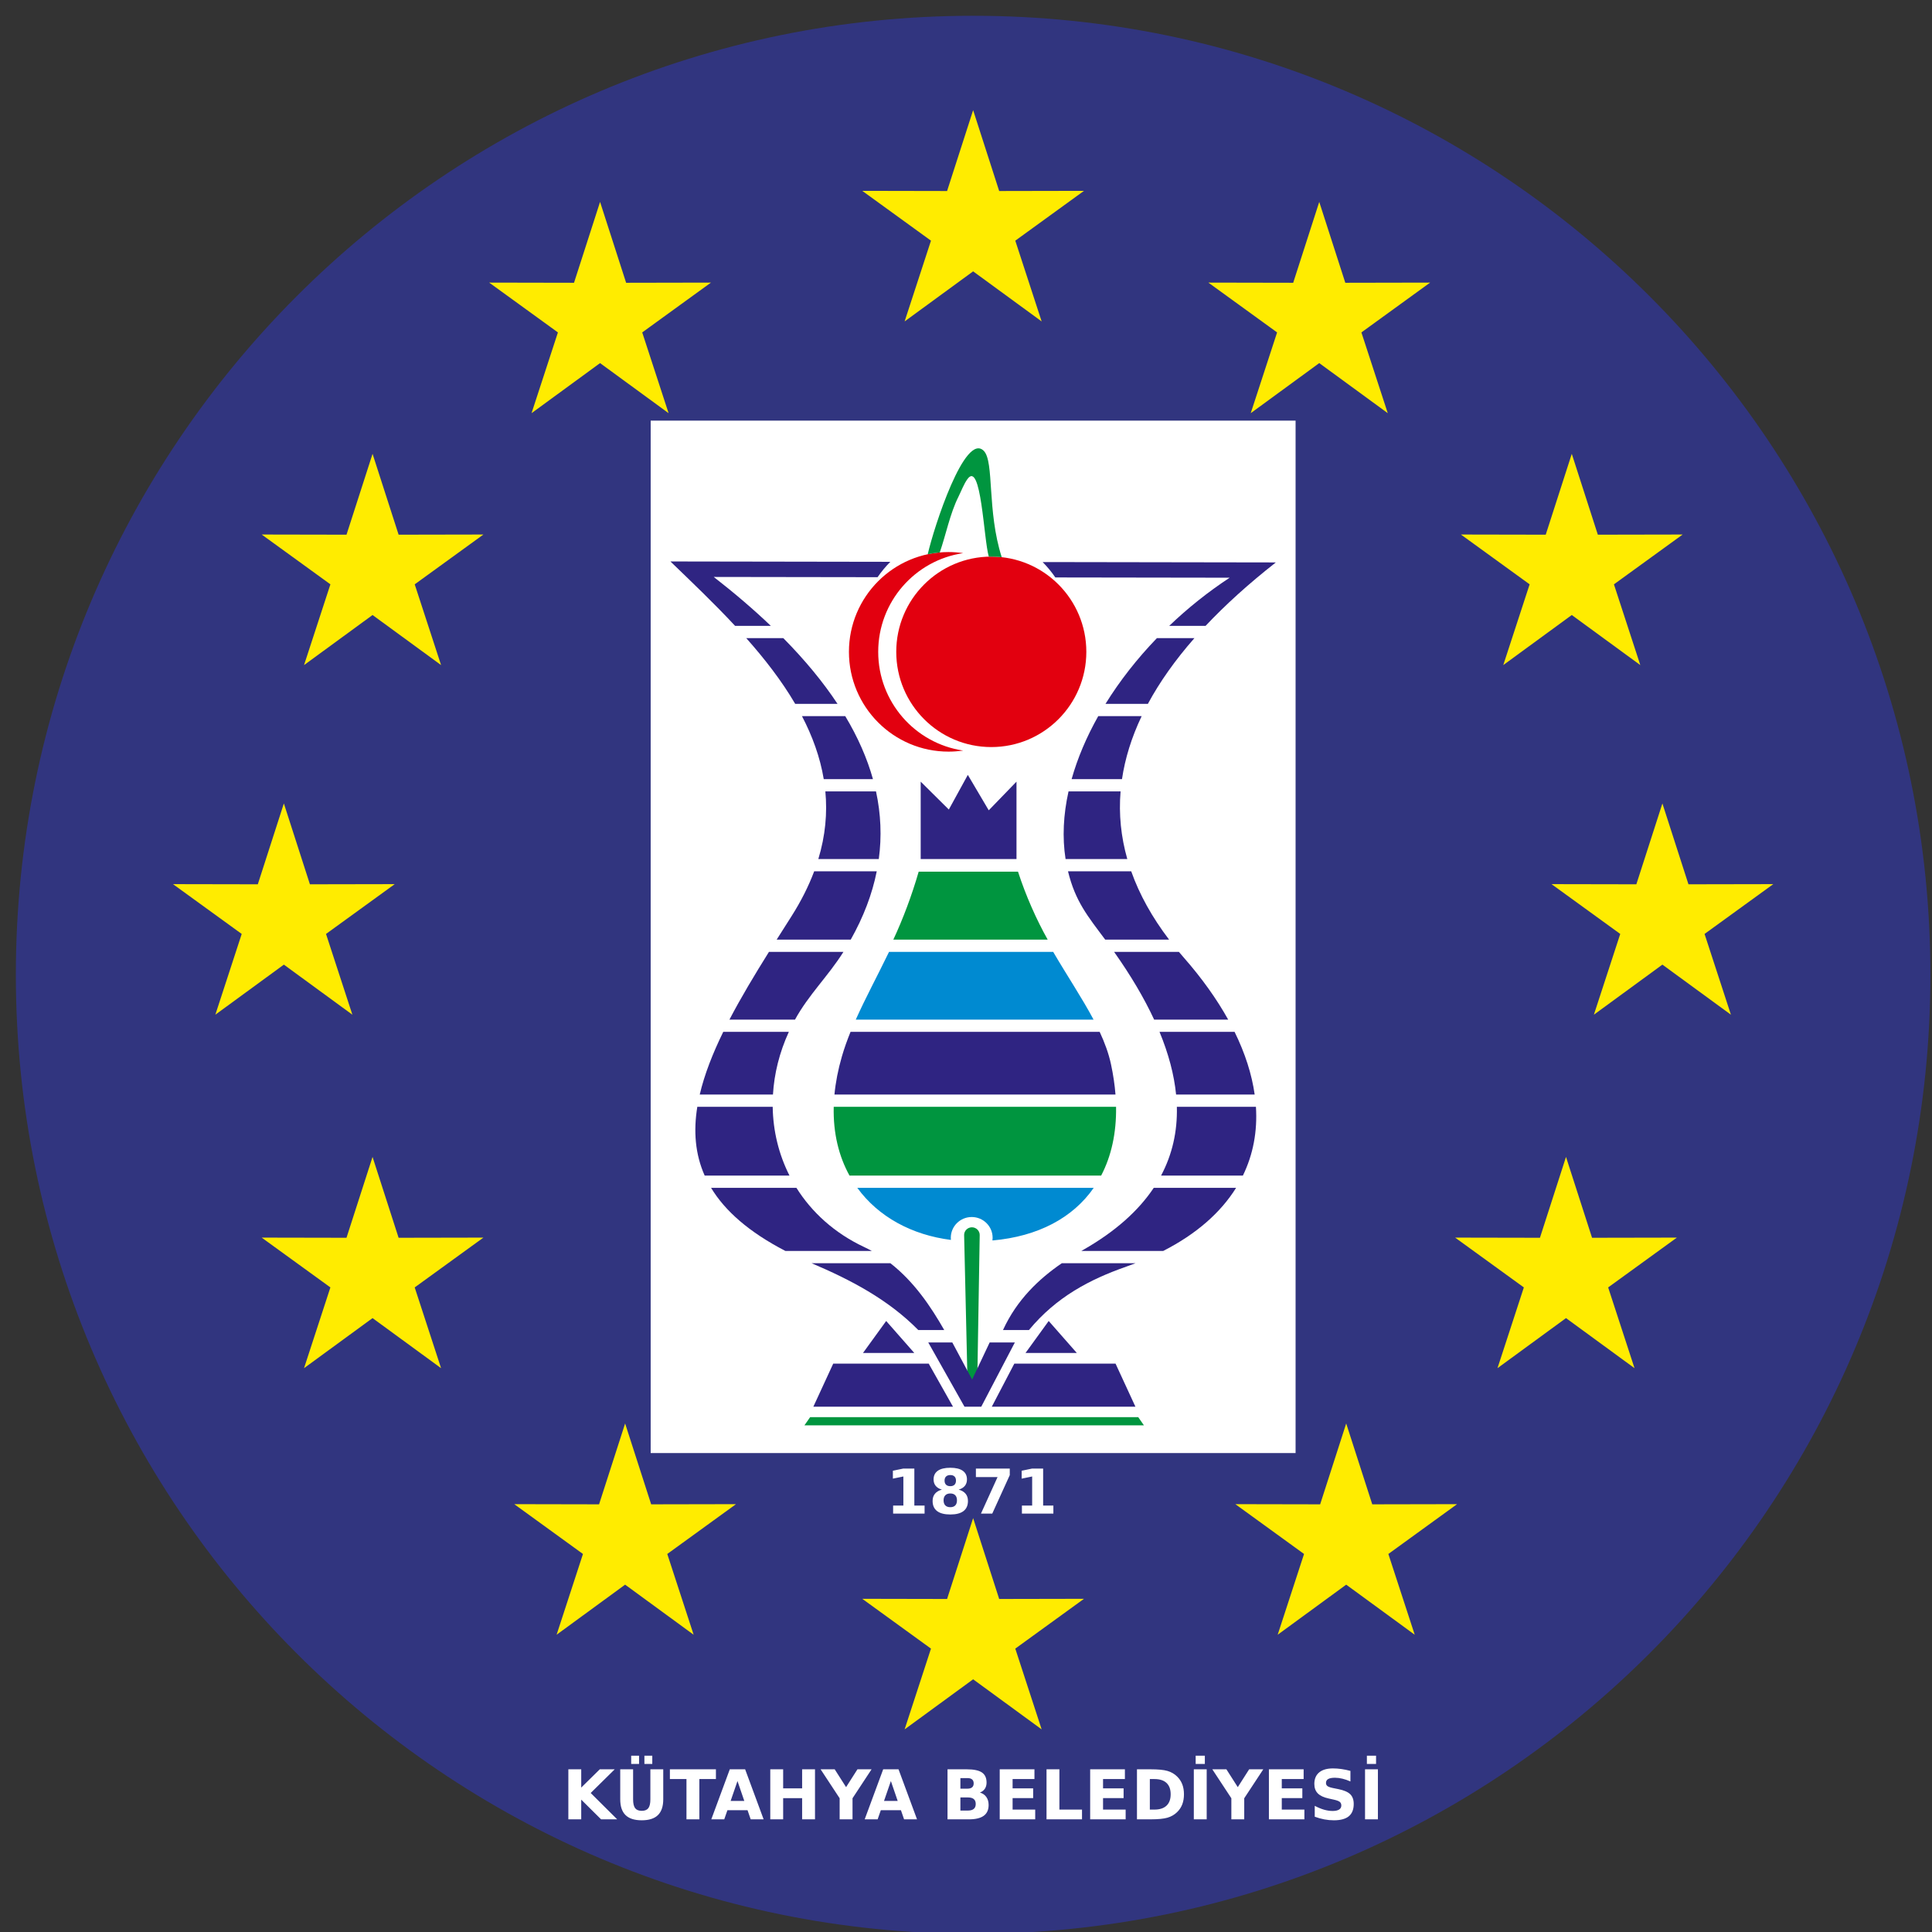 <?xml version="1.0" encoding="utf-8"?>
<!-- Generator: Adobe Illustrator 16.0.0, SVG Export Plug-In . SVG Version: 6.00 Build 0)  -->
<!DOCTYPE svg PUBLIC "-//W3C//DTD SVG 1.1//EN" "http://www.w3.org/Graphics/SVG/1.1/DTD/svg11.dtd">
<svg version="1.1" id="Layer_1" xmlns="http://www.w3.org/2000/svg" xmlns:xlink="http://www.w3.org/1999/xlink" x="0px" y="0px"
	 width="800px" height="800px" viewBox="0 0 800 800" enable-background="new 0 0 800 800" xml:space="preserve">
<rect x="0" y="0" width="800" height="800" fill="#333333" stroke="none"/>
<path fill-rule="evenodd" clip-rule="evenodd" fill="#31357F" d="M402.954,6.533c218.918,0,396.388,177.793,396.388,397.113
	c0,219.318-177.47,397.111-396.388,397.111c-218.921,0-396.39-177.793-396.39-397.111C6.563,184.327,184.033,6.533,402.954,6.533"/>
<path fill="#FFFFFF" d="M565.998,727.007h3.8v3.411h-3.8V727.007z M565.231,732.633h5.333v20.715h-5.333V732.633z M559.184,733.287
	v4.374c-1.134-0.506-2.244-0.89-3.323-1.145c-1.082-0.261-2.103-0.388-3.063-0.388c-1.272,0-2.217,0.175-2.828,0.526
	c-0.608,0.348-0.91,0.894-0.91,1.633c0,0.553,0.206,0.99,0.618,1.298c0.411,0.307,1.157,0.572,2.241,0.795l2.274,0.459
	c2.297,0.465,3.933,1.164,4.9,2.107c0.971,0.948,1.452,2.287,1.452,4.025c0,2.288-0.676,3.988-2.027,5.101
	c-1.357,1.113-3.423,1.672-6.204,1.672c-1.308,0-2.622-0.122-3.946-0.373c-1.319-0.252-2.643-0.621-3.962-1.108v-4.514
	c1.325,0.707,2.601,1.235,3.835,1.597c1.232,0.354,2.42,0.534,3.569,0.534c1.162,0,2.056-0.194,2.675-0.582
	c0.618-0.39,0.927-0.948,0.927-1.672c0-0.644-0.209-1.146-0.628-1.496c-0.422-0.355-1.262-0.668-2.521-0.946l-2.066-0.461
	c-2.066-0.44-3.573-1.151-4.529-2.122c-0.954-0.965-1.431-2.278-1.431-3.92c0-2.063,0.665-3.646,1.994-4.756
	c1.327-1.108,3.238-1.662,5.73-1.662c1.133,0,2.302,0.085,3.496,0.256C556.66,732.69,557.905,732.945,559.184,733.287z
	 M525.427,732.633h14.38v4.035h-9.05v3.865h8.512v4.033h-8.512v4.747h9.361v4.034h-14.691V732.633z M501.994,732.633h5.832
	l4.714,7.384l4.708-7.384h5.849l-7.885,11.986v8.729h-5.332v-8.729L501.994,732.633z M495.101,727.007h3.8v3.411h-3.8V727.007z
	 M494.335,732.633h5.332v20.715h-5.332V732.633z M470.792,732.633h5.626c3.139,0,5.476,0.223,7.011,0.672
	c1.536,0.45,2.856,1.208,3.957,2.282c0.969,0.936,1.688,2.014,2.161,3.235c0.468,1.217,0.703,2.602,0.703,4.149
	c0,1.563-0.235,2.955-0.703,4.183c-0.473,1.226-1.192,2.306-2.161,3.238c-1.111,1.075-2.44,1.832-3.99,2.283
	c-1.551,0.449-3.876,0.672-6.978,0.672h-5.626V732.633z M476.125,736.668v12.646h1.91c2.18,0,3.844-0.541,4.991-1.624
	c1.149-1.08,1.722-2.658,1.722-4.718c0-2.056-0.572-3.619-1.716-4.693c-1.144-1.075-2.808-1.61-4.997-1.61H476.125z
	 M451.415,732.633h14.381v4.035h-9.049v3.865h8.51v4.033h-8.51v4.747h9.36v4.034h-14.692V732.633z M433.342,732.633h5.332v16.681
	h9.361v4.034h-14.693V732.633z M413.964,732.633h14.38v4.035h-9.047v3.865h8.509v4.033h-8.509v4.747h9.361v4.034h-14.694V732.633z
	 M405.762,742.257c1.145,0.331,2.032,0.947,2.661,1.847c0.63,0.895,0.942,1.998,0.942,3.301c0,2.004-0.677,3.491-2.023,4.47
	c-1.348,0.981-3.399,1.474-6.15,1.474h-8.846v-20.715h7.999c2.874,0,4.95,0.436,6.24,1.303c1.285,0.87,1.929,2.264,1.929,4.178
	c0,1.003-0.236,1.861-0.704,2.57C407.336,741.39,406.657,741.916,405.762,742.257z M400.804,749.712
	c1.072,0,1.876-0.229,2.415-0.684c0.544-0.449,0.813-1.136,0.813-2.05c0-0.899-0.27-1.573-0.805-2.022
	c-0.532-0.449-1.341-0.673-2.424-0.673h-3.125v5.429H400.804z M400.625,740.646c0.836,0,1.474-0.185,1.91-0.555
	c0.429-0.369,0.646-0.913,0.646-1.634c0-0.71-0.218-1.255-0.646-1.628c-0.437-0.375-1.074-0.559-1.91-0.559h-2.946v4.375H400.625z
	 M366.053,745.733h5.664l-2.823-8.242L366.053,745.733z M373.059,749.569h-8.334l-1.315,3.778h-5.36l7.659-20.715h6.353
	l7.659,20.715h-5.361L373.059,749.569z M339.797,732.633h5.833l4.713,7.384l4.708-7.384h5.847l-7.885,11.986v8.729h-5.332v-8.729
	L339.797,732.633z M318.954,732.633h5.333v7.9h7.856v-7.9h5.333v20.715h-5.333v-8.781h-7.856v8.781h-5.333V732.633z
	 M302.536,745.733h5.664l-2.823-8.242L302.536,745.733z M309.542,749.569h-8.334l-1.314,3.778h-5.361l7.658-20.715h6.354
	l7.657,20.715h-5.359L309.542,749.569z M277.387,732.633h19.061v4.035h-6.864v16.68h-5.332v-16.68h-6.865V732.633z M266.835,727.007
	h3.262v3.411h-3.262V727.007z M261.361,727.007h3.262v3.411h-3.262V727.007z M256.823,732.633h5.332v12.418
	c0,1.709,0.279,2.937,0.837,3.671c0.558,0.733,1.465,1.104,2.732,1.104c1.271,0,2.184-0.37,2.742-1.104
	c0.558-0.734,0.836-1.962,0.836-3.671v-12.418h5.333v12.418c0,2.932-0.732,5.115-2.203,6.546c-1.464,1.436-3.701,2.148-6.708,2.148
	c-3.002,0-5.233-0.713-6.698-2.148c-1.471-1.431-2.203-3.614-2.203-6.546V732.633z M235.341,732.633h5.332v7.563l7.683-7.563h6.188
	l-9.951,9.808l10.971,10.907h-6.669l-8.222-8.158v8.158h-5.332V732.633z"/>
<polygon fill-rule="evenodd" clip-rule="evenodd" fill="#FFEC00" points="546.273,83.609 557.061,117.091 592.179,117.022 
	563.729,137.648 574.644,171.087 546.273,150.353 517.901,171.087 528.818,137.648 500.365,117.022 535.485,117.091 "/>
<polygon fill-rule="evenodd" clip-rule="evenodd" fill="#FFEC00" points="402.954,45.617 413.74,79.099 448.859,79.03 
	420.407,99.656 431.324,133.095 402.954,112.361 374.581,133.095 385.498,99.656 357.046,79.03 392.165,79.099 "/>
<polygon fill-rule="evenodd" clip-rule="evenodd" fill="#FFEC00" points="248.475,83.609 259.262,117.091 294.381,117.022 
	265.93,137.648 276.847,171.087 248.475,150.353 220.103,171.087 231.02,137.648 202.567,117.022 237.687,117.091 "/>
<polygon fill-rule="evenodd" clip-rule="evenodd" fill="#FFEC00" points="154.268,187.922 165.056,221.403 200.174,221.335 
	171.723,241.96 182.64,275.4 154.268,254.666 125.896,275.4 136.813,241.96 108.361,221.335 143.481,221.403 "/>
<polygon fill-rule="evenodd" clip-rule="evenodd" fill="#FFEC00" points="117.541,332.688 128.328,366.169 163.447,366.102 
	134.996,386.727 145.912,420.166 117.541,399.432 89.169,420.166 100.086,386.727 71.634,366.102 106.753,366.169 "/>
<polygon fill-rule="evenodd" clip-rule="evenodd" fill="#FFEC00" points="154.264,479.055 165.051,512.535 200.17,512.467 
	171.718,533.093 182.636,566.532 154.264,545.799 125.892,566.532 136.809,533.093 108.357,512.467 143.477,512.535 "/>
<polygon fill-rule="evenodd" clip-rule="evenodd" fill="#FFEC00" points="258.849,589.43 269.636,622.911 304.755,622.841 
	276.303,643.468 287.22,676.907 258.849,656.172 230.477,676.907 241.394,643.468 212.942,622.841 248.061,622.911 "/>
<polygon fill-rule="evenodd" clip-rule="evenodd" fill="#FFEC00" points="402.954,628.62 413.74,662.102 448.859,662.033 
	420.407,682.658 431.324,716.098 402.954,695.362 374.581,716.098 385.498,682.658 357.046,662.033 392.165,662.102 "/>
<polygon fill-rule="evenodd" clip-rule="evenodd" fill="#FFEC00" points="557.433,589.43 568.221,622.911 603.34,622.841 
	574.887,643.468 585.805,676.907 557.433,656.172 529.063,676.907 539.978,643.468 511.528,622.841 546.646,622.911 "/>
<polygon fill-rule="evenodd" clip-rule="evenodd" fill="#FFEC00" points="648.447,479.055 659.235,512.535 694.354,512.467 
	665.902,533.093 676.819,566.532 648.447,545.799 620.075,566.532 630.992,533.093 602.541,512.467 637.658,512.535 "/>
<polygon fill-rule="evenodd" clip-rule="evenodd" fill="#FFEC00" points="688.364,332.688 699.152,366.169 734.271,366.102 
	705.82,386.727 716.736,420.166 688.364,399.432 659.993,420.166 670.908,386.727 642.458,366.102 677.577,366.169 "/>
<polygon fill-rule="evenodd" clip-rule="evenodd" fill="#FFEC00" points="650.84,187.922 661.628,221.403 696.748,221.335 
	668.295,241.96 679.213,275.4 650.84,254.666 622.469,275.4 633.387,241.96 604.934,221.335 640.054,221.403 "/>
<rect x="269.431" y="174.175" fill-rule="evenodd" clip-rule="evenodd" fill="#FFFFFF" width="267.043" height="427.504"/>
<path fill-rule="evenodd" clip-rule="evenodd" fill="#E2000F" d="M410.472,230.479c21.731,0,39.354,17.658,39.354,39.434
	c0,21.773-17.623,39.433-39.354,39.433s-39.355-17.659-39.355-39.433C371.117,248.138,388.741,230.479,410.472,230.479"/>
<path fill-rule="evenodd" clip-rule="evenodd" fill="#E2000F" d="M392.762,228.594c2.058,0,4.083,0.153,6.06,0.446
	c-19.896,2.938-35.174,20.12-35.174,40.874c0,20.751,15.278,37.934,35.174,40.872c-1.978,0.292-4.002,0.446-6.06,0.446
	c-22.769,0-41.235-18.503-41.235-41.318C351.526,247.097,369.993,228.594,392.762,228.594"/>
<path fill-rule="evenodd" clip-rule="evenodd" fill="#00953F" d="M402.45,508.197L402.45,508.197c1.776,0,3.257,1.456,3.229,3.234
	l-1.029,61.741h-3.999l-1.426-61.741C399.184,509.652,400.676,508.197,402.45,508.197"/>
<path fill-rule="evenodd" clip-rule="evenodd" fill="#00953F" d="M414.793,230.714c-6.137-19.131-3.062-39.479-7.387-43.979
	c-7.804-8.121-20.685,31.496-23.247,42.759c1.626-0.347,3.291-0.596,4.982-0.744c2.52-7.25,4.231-16.052,7.713-23.031
	c1.278-2.563,2.154-5.077,3.693-7.268c5.771-8.213,6.763,24.917,8.899,32.041c0.34-0.008,0.681-0.013,1.022-0.013
	C411.93,230.479,413.375,230.559,414.793,230.714"/>
<polygon fill-rule="evenodd" clip-rule="evenodd" fill="#2F2482" points="381.239,323.664 381.239,355.715 420.909,355.715 
	420.909,323.664 409.417,335.529 400.758,320.862 392.888,335.213 "/>
<polygon fill-rule="evenodd" clip-rule="evenodd" fill="#2F2482" points="384.377,555.892 399.369,582.479 406.32,582.479 
	420.226,555.886 409.796,555.886 402.536,571.239 394.332,555.886 "/>
<path fill-rule="evenodd" clip-rule="evenodd" fill="#2F2482" d="M304.397,259.167h14.798c-7.047-6.729-14.926-13.484-23.645-20.268
	L363.386,239c1.563-2.283,3.333-4.415,5.283-6.365l-91.057-0.145C286.22,240.807,295.564,249.68,304.397,259.167"/>
<path fill-rule="evenodd" clip-rule="evenodd" fill="#2F2482" d="M436.989,239.108l72.188,0.107
	c-8.943,5.87-17.365,12.606-25.041,19.952h15.056c8.202-8.712,17.882-17.479,29.102-26.278l-96.563-0.154
	C433.671,234.69,435.433,236.823,436.989,239.108"/>
<path fill-rule="evenodd" clip-rule="evenodd" fill="#2F2482" d="M479.043,264.242c-8.19,8.502-15.387,17.691-21.278,27.206h17.549
	c4.842-8.985,11.238-18.062,19.264-27.206H479.043z"/>
<path fill-rule="evenodd" clip-rule="evenodd" fill="#2F2482" d="M472.741,296.524h-17.976c-4.832,8.579-8.585,17.367-11.035,26.107
	h20.859C465.859,314.037,468.551,305.326,472.741,296.524"/>
<path fill-rule="evenodd" clip-rule="evenodd" fill="#2F2482" d="M346.795,291.448c-5.963-9.019-13.434-18.086-22.438-27.206
	h-15.344c7.609,8.571,14.647,17.628,20.256,27.206H346.795z"/>
<path fill-rule="evenodd" clip-rule="evenodd" fill="#2F2482" d="M349.993,296.524h-17.915c4.329,8.311,7.512,17.006,9.021,26.107
	h20.378C359.06,313.976,355.239,305.274,349.993,296.524"/>
<path fill-rule="evenodd" clip-rule="evenodd" fill="#2F2482" d="M362.735,327.706h-20.974c0.847,8.945,0.036,18.274-2.908,28.009
	h25.036C365.145,346.434,364.768,337.098,362.735,327.706"/>
<path fill-rule="evenodd" clip-rule="evenodd" fill="#2F2482" d="M442.454,327.706c-2.127,9.566-2.634,19.015-1.226,28.009h25.562
	c-2.612-9.165-3.57-18.512-2.785-28.009H442.454z"/>
<path fill-rule="evenodd" clip-rule="evenodd" fill="#2F2482" d="M468.41,360.79h-26.172c3.039,12.486,8.163,18.583,15.4,28.287
	h26.457C477.093,379.888,471.831,370.446,468.41,360.79"/>
<path fill-rule="evenodd" clip-rule="evenodd" fill="#00953F" d="M433.82,389.076c-4.646-8.287-9.012-18.07-12.284-28.132l-41.131,0
	c-2.852,9.897-6.559,19.7-10.496,28.131H433.82z"/>
<path fill-rule="evenodd" clip-rule="evenodd" fill="#2F2482" d="M352.274,389.076c5.277-9.373,8.875-18.8,10.768-28.287h-25.904
	c-2.271,6.07-5.381,12.294-9.438,18.678c-2.048,3.221-4.087,6.424-6.099,9.608H352.274z"/>
<path fill-rule="evenodd" clip-rule="evenodd" fill="#2F2482" d="M349.25,394.151h-30.839c-5.975,9.558-11.605,18.928-16.362,28.047
	h27.146C334.887,411.819,342.916,404.222,349.25,394.151"/>
<path fill-rule="evenodd" clip-rule="evenodd" fill="#008AD1" d="M368.129,394.151c-4.802,9.918-9.755,19.086-13.769,28.047h98.456
	c-4.687-8.836-10.796-17.94-16.719-28.047H368.129z"/>
<path fill-rule="evenodd" clip-rule="evenodd" fill="#2F2482" d="M461.325,394.151c6.899,9.748,12.425,19.104,16.579,28.047h30.657
	c-4.719-8.495-10.854-17.105-18.384-25.693c-0.686-0.782-1.358-1.567-2.021-2.354H461.325z"/>
<path fill-rule="evenodd" clip-rule="evenodd" fill="#2F2482" d="M511.214,427.272h-31.083c3.76,9.103,6.048,17.759,6.863,25.952
	h32.539C518.353,444.841,515.571,436.136,511.214,427.272"/>
<path fill-rule="evenodd" clip-rule="evenodd" fill="#2F2482" d="M460.05,440.742c-0.967-4.521-2.605-8.979-4.697-13.47H352.19
	c-1.375,3.383-2.582,6.75-3.566,10.133c-1.604,5.522-2.617,10.801-3.095,15.819h116.37
	C461.584,449.215,460.973,445.049,460.05,440.742"/>
<path fill-rule="evenodd" clip-rule="evenodd" fill="#2F2482" d="M320.068,453.225c0.512-8.641,2.669-17.429,6.575-25.952h-27.161
	c-4.366,8.929-7.781,17.6-9.734,25.952H320.068z"/>
<path fill-rule="evenodd" clip-rule="evenodd" fill="#2F2482" d="M319.956,458.299h-31.214c-1.627,10.025-0.92,19.559,3.049,28.488
	h35.121C322.481,478.04,320.107,468.325,319.956,458.299"/>
<path fill-rule="evenodd" clip-rule="evenodd" fill="#2F2482" d="M487.312,458.299c0.259,10.287-1.922,19.797-6.538,28.488h33.879
	c4.27-8.761,6.05-18.357,5.401-28.488H487.312z"/>
<path fill-rule="evenodd" clip-rule="evenodd" fill="#00953F" d="M455.962,486.787c4.205-8.029,6.345-17.623,6.178-28.488H345.225
	c-0.261,10.94,2.127,20.509,6.537,28.488H455.962z"/>
<path fill-rule="evenodd" clip-rule="evenodd" fill="#008AD1" d="M452.887,491.862h-97.896
	c8.717,11.994,22.575,19.514,38.763,21.561c-0.031-0.292-0.047-0.586-0.047-0.888c0-4.746,3.877-8.595,8.659-8.595
	c4.78,0,8.657,3.849,8.657,8.595c0,0.379-0.024,0.751-0.072,1.118C429.883,511.989,444.26,504.254,452.887,491.862"/>
<path fill-rule="evenodd" clip-rule="evenodd" fill="#2F2482" d="M477.742,491.862c-6.434,9.642-16.1,18.183-29.002,25.563
	c-0.332,0.189-0.665,0.381-0.999,0.575h33.905c13.803-7.043,23.833-15.933,30.194-26.138H477.742z"/>
<path fill-rule="evenodd" clip-rule="evenodd" fill="#2F2482" d="M470.199,523.074h-30.533c-9.518,6.534-18.59,15.106-24.348,27.665
	h10.745c11.346-13.686,25.088-20.919,40.369-26.28C467.709,524.01,468.965,523.549,470.199,523.074"/>
<path fill-rule="evenodd" clip-rule="evenodd" fill="#2F2482" d="M390.985,550.739c-5.506-9.642-12.387-19.934-22.294-27.665
	h-32.626c16.016,6.813,31.581,14.889,44.176,27.665H390.985z"/>
<path fill-rule="evenodd" clip-rule="evenodd" fill="#2F2482" d="M325.23,518h35.788c-1.042-0.575-2.114-1.123-3.214-1.64
	c-12.166-5.718-21.609-14.285-28.022-24.498h-35.34C300.188,501.369,310.045,510.129,325.23,518"/>
<polygon fill-rule="evenodd" clip-rule="evenodd" fill="#2F2482" points="366.946,546.994 357.344,560.241 378.596,560.241 "/>
<polygon fill-rule="evenodd" clip-rule="evenodd" fill="#2F2482" points="434.243,546.994 424.639,560.241 445.891,560.241 "/>
<polygon fill-rule="evenodd" clip-rule="evenodd" fill="#00953F" points="335.451,586.821 471.327,586.821 473.675,590.205 
	333.101,590.205 "/>
<polygon fill-rule="evenodd" clip-rule="evenodd" fill="#2F2482" points="394.612,582.479 384.564,564.656 345.017,564.656 
	336.795,582.479 "/>
<polygon fill-rule="evenodd" clip-rule="evenodd" fill="#2F2482" points="420.005,564.656 410.688,582.479 470.151,582.479 
	461.927,564.656 "/>
<path fill="#FFFFFF" d="M423.154,623.434h4.24v-12.056l-4.343,0.895v-3.274l4.317-0.896h4.572v15.331h4.24v3.325h-13.027V623.434z
	 M404.099,608.103h14.026v2.711l-7.256,15.945h-4.677l6.87-15.125h-8.964V608.103z M391.125,613.083
	c0,0.742,0.204,1.314,0.618,1.715c0.413,0.396,1,0.598,1.763,0.598c0.749,0,1.329-0.201,1.732-0.598
	c0.409-0.4,0.614-0.973,0.614-1.715c0-0.738-0.205-1.305-0.614-1.7c-0.404-0.398-0.983-0.595-1.732-0.595
	c-0.763,0-1.35,0.202-1.763,0.599C391.329,611.786,391.125,612.355,391.125,613.083z M390.005,616.823
	c-1.136-0.34-1.988-0.864-2.563-1.571c-0.575-0.71-0.865-1.592-0.865-2.65c0-1.572,0.587-2.771,1.759-3.596
	c1.171-0.823,2.895-1.236,5.164-1.236c2.252,0,3.969,0.409,5.14,1.229c1.17,0.823,1.757,2.021,1.757,3.604
	c0,1.059-0.289,1.94-0.863,2.65c-0.579,0.707-1.435,1.231-2.563,1.571c1.265,0.352,2.223,0.919,2.869,1.709
	c0.644,0.785,0.969,1.777,0.969,2.977c0,1.847-0.615,3.246-1.84,4.191c-1.231,0.945-3.049,1.417-5.463,1.417
	c-2.419,0-4.25-0.472-5.484-1.417c-1.235-0.945-1.853-2.345-1.853-4.191c0-1.199,0.323-2.191,0.966-2.977
	C387.783,617.742,388.736,617.175,390.005,616.823z M393.506,618.416c-0.895,0-1.585,0.246-2.065,0.737
	c-0.481,0.491-0.725,1.194-0.725,2.108c0,0.916,0.243,1.621,0.725,2.107c0.48,0.485,1.17,0.729,2.065,0.729
	c0.889,0,1.571-0.244,2.044-0.729c0.473-0.486,0.71-1.191,0.71-2.107c0-0.922-0.237-1.63-0.71-2.115
	C395.077,618.66,394.395,618.416,393.506,618.416z M369.823,623.434h4.241v-12.056l-4.344,0.895v-3.274l4.318-0.896h4.573v15.331
	h4.24v3.325h-13.028V623.434z"/>
</svg>
